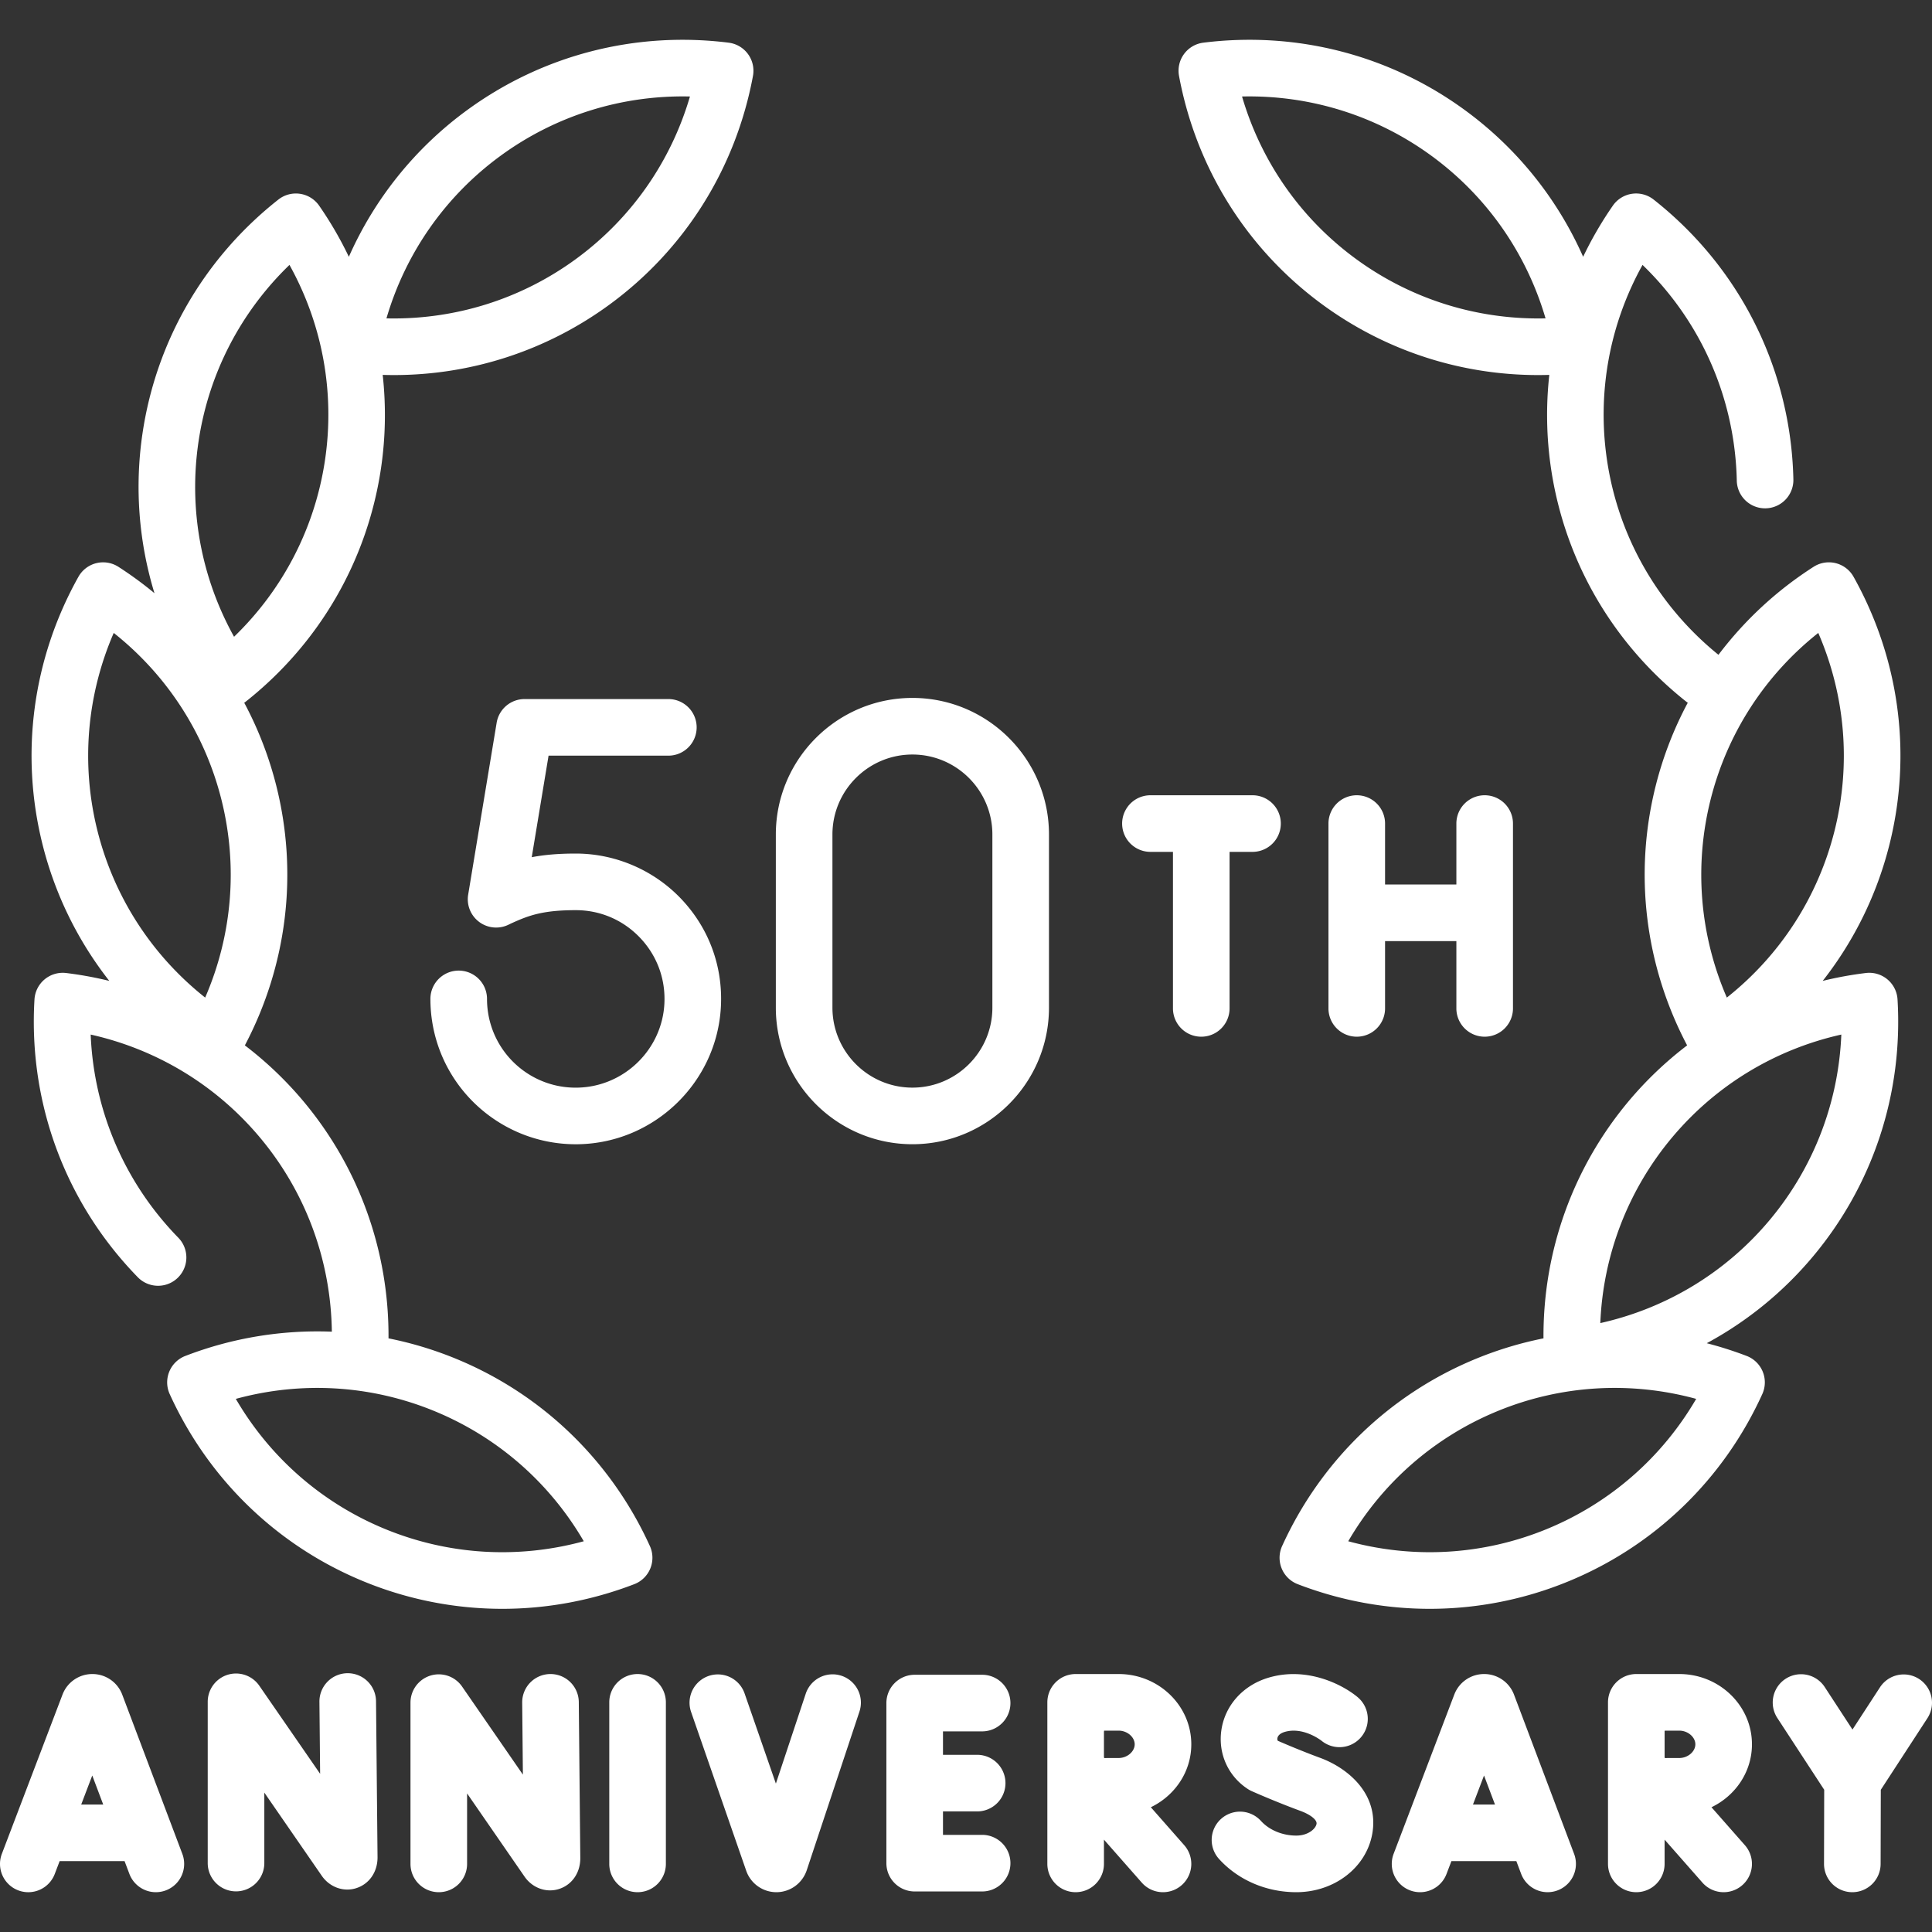 <svg xmlns="http://www.w3.org/2000/svg" version="1.1" xmlns:xlink="http://www.w3.org/1999/xlink" width="512" height="512" x="0" y="0" viewBox="0 0 512.003 512.003" style="enable-background:new 0 0 512 512" xml:space="preserve"><rect x="0" y="0" width="512.003" height="512.003" fill="#333333" stroke="none"/><g><path d="M28.962 259.946a98.48 98.48 0 0 0-11.445-2.088 7.505 7.505 0 0 0-8.38 7c-1.484 24.856 6.442 49.013 22.321 68.021a97.75 97.75 0 0 0 5.063 5.607 7.5 7.5 0 0 0 10.734-10.478 83.002 83.002 0 0 1-4.286-4.746c-11.618-13.908-18.197-31.084-18.938-49.09 17.586 3.934 33.317 13.466 44.935 27.373 12.106 14.492 18.719 32.537 18.978 51.367a97.216 97.216 0 0 0-38.836 6.432 7.5 7.5 0 0 0-4.135 10.105c10.308 22.666 28.609 40.314 51.532 49.693a96.524 96.524 0 0 0 36.592 7.215c11.821 0 23.668-2.176 34.995-6.533a7.5 7.5 0 0 0 4.135-10.105c-10.308-22.666-28.61-40.314-51.533-49.693a96.937 96.937 0 0 0-17.734-5.346c.147-22.981-7.729-45.089-22.483-62.75a96.848 96.848 0 0 0-15.585-14.892c11.178-21.224 14.162-45.532 8.341-68.752a96.804 96.804 0 0 0-8.512-22.056c.079-.057.166-.099.242-.16 19.56-15.409 32.343-37.386 35.994-61.883a96.717 96.717 0 0 0 .462-24.836c.989.03 1.976.046 2.962.046 20.496 0 40.409-6.441 57.098-18.643 19.994-14.618 33.514-36.149 38.067-60.629a7.5 7.5 0 0 0-6.444-8.814c-24.708-3.092-49.327 3.263-69.32 17.879a96.436 96.436 0 0 0-31.331 38.862 98.281 98.281 0 0 0-7.879-13.556 7.504 7.504 0 0 0-10.799-1.61c-19.56 15.409-32.342 37.386-35.994 61.883a96.449 96.449 0 0 0 3.157 42.439 98.426 98.426 0 0 0-9.565-7 7.506 7.506 0 0 0-5.869-.958 7.506 7.506 0 0 0-4.722 3.614c-12.15 21.733-15.525 46.932-9.502 70.956a96.477 96.477 0 0 0 17.684 36.126zm125.745 148.503c-17.384 4.744-35.748 3.673-52.519-3.189s-30.619-18.97-39.692-34.54c17.384-4.744 35.747-3.674 52.519 3.189 16.772 6.862 30.619 18.97 39.692 34.54zm-22.071-367.15c14.629-10.695 32.194-16.147 50.21-15.728-5.062 17.295-15.59 32.377-30.219 43.072s-32.19 16.145-50.211 15.728c5.063-17.295 15.591-32.378 30.22-43.072zM52.618 116.98c2.672-17.923 11.134-34.254 24.096-46.774 8.748 15.755 12.08 33.845 9.408 51.769-2.671 17.923-11.134 34.255-24.095 46.774-8.748-15.756-12.08-33.845-9.409-51.769zM30.14 167.733c14.121 11.195 24.137 26.624 28.544 44.201s2.856 35.905-4.312 52.438c-14.122-11.195-24.137-26.623-28.544-44.2s-2.856-35.905 4.312-52.439zM462.895 359.344a98.68 98.68 0 0 0-10.587-3.376 96.513 96.513 0 0 0 28.238-23.09c15.879-19.008 23.806-43.165 22.321-68.021a7.5 7.5 0 0 0-8.38-7 98.442 98.442 0 0 0-11.445 2.088 96.484 96.484 0 0 0 17.684-36.126c6.023-24.024 2.648-49.223-9.506-70.956a7.5 7.5 0 0 0-10.591-2.656 97.411 97.411 0 0 0-25.217 23.325c-16.023-12.991-26.503-31.247-29.53-51.559-2.671-17.923.661-36.013 9.408-51.768 12.961 12.52 21.424 28.851 24.096 46.774.513 3.442.81 6.94.883 10.395a7.494 7.494 0 0 0 7.658 7.339 7.5 7.5 0 0 0 7.339-7.658 97.84 97.84 0 0 0-1.044-12.288c-3.651-24.497-16.434-46.474-35.994-61.883a7.5 7.5 0 0 0-10.799 1.61 98.281 98.281 0 0 0-7.879 13.556 96.446 96.446 0 0 0-31.331-38.863C368.227 14.572 343.607 8.22 318.9 11.31a7.498 7.498 0 0 0-6.444 8.814c4.554 24.48 18.073 46.012 38.067 60.629 16.69 12.202 36.601 18.643 57.098 18.643.986 0 1.974-.016 2.962-.046a96.762 96.762 0 0 0 .462 24.836c3.651 24.497 16.434 46.475 35.994 61.883.078.061.163.102.243.16a96.786 96.786 0 0 0-8.513 22.057c-5.822 23.22-2.838 47.528 8.341 68.752a96.846 96.846 0 0 0-15.585 14.892c-14.754 17.661-22.63 39.769-22.483 62.75a96.992 96.992 0 0 0-17.734 5.346c-22.923 9.379-41.225 27.027-51.533 49.693a7.5 7.5 0 0 0 4.135 10.105c11.328 4.357 23.172 6.533 34.995 6.533a96.524 96.524 0 0 0 36.592-7.215c22.923-9.379 41.224-27.027 51.532-49.693a7.5 7.5 0 0 0-4.134-10.105zm-103.519-290.7c-14.628-10.695-25.157-25.777-30.219-43.072 18.024-.413 35.583 5.034 50.21 15.728 14.629 10.694 25.157 25.777 30.219 43.072-18.018.418-35.582-5.034-50.21-15.728zm122.488 99.089c7.168 16.534 8.72 34.862 4.312 52.439-4.407 17.577-14.423 33.005-28.544 44.2-7.168-16.533-8.719-34.862-4.312-52.438 4.407-17.578 14.423-33.006 28.544-44.201zm-38.826 133.812c11.618-13.907 27.349-23.439 44.935-27.373-.741 18.005-7.321 35.182-18.938 49.09-11.618 13.907-27.349 23.439-44.935 27.373.74-18.006 7.32-35.182 18.938-49.09zM409.817 405.26c-16.771 6.862-35.135 7.933-52.519 3.189 9.073-15.57 22.92-27.678 39.692-34.54 16.772-6.863 35.134-7.933 52.519-3.189-9.074 15.57-22.921 27.677-39.692 34.54z" fill="#ffffff" opacity="1" data-original="#000000"></path><path d="M359.558 210.754a7.5 7.5 0 0 0-7.5 7.5v48.984a7.5 7.5 0 0 0 15 0v-17.832h18.898v17.832a7.5 7.5 0 0 0 15 0v-48.984a7.5 7.5 0 0 0-15 0v16.152h-18.898v-16.152a7.5 7.5 0 0 0-7.5-7.5zM325.85 267.239v-41.484h6.081a7.5 7.5 0 0 0 0-15h-27.052a7.5 7.5 0 0 0 0 15h5.971v41.484a7.5 7.5 0 0 0 15 0zM180.515 238.207c-7.243-7.628-17.424-12.004-27.933-12.004-4.643 0-8.375.335-11.663.964l4.458-26.908h31.745a7.5 7.5 0 0 0 0-15h-38.104a7.5 7.5 0 0 0-7.399 6.274l-7.549 45.562c-.463 2.792.695 5.602 2.979 7.273s5.322 1.91 7.844.626a24.4 24.4 0 0 1 .97-.457c4.336-1.952 8.074-3.333 16.719-3.333 6.509 0 12.565 2.604 17.055 7.332 4.485 4.725 6.77 10.921 6.431 17.448-.635 12.231-10.736 22.005-22.997 22.252-11.929.269-22.137-8.455-23.78-20.224a23.865 23.865 0 0 1-.228-3.29 7.5 7.5 0 0 0-15 0c0 1.793.125 3.597.371 5.363 2.656 19.031 18.982 33.157 38.151 33.156.261 0 .525-.002.788-.008 20.085-.405 36.634-16.425 37.674-36.472.555-10.676-3.186-20.816-10.532-28.554zM241.799 303.234c19.957 0 36.193-16.236 36.193-36.194v-45.888c0-19.957-16.236-36.193-36.193-36.193-19.958 0-36.194 16.236-36.194 36.193v45.888c0 19.958 16.236 36.194 36.194 36.194zm-21.194-82.082c0-11.686 9.507-21.193 21.194-21.193 11.686 0 21.193 9.507 21.193 21.193v45.888c0 11.687-9.507 21.194-21.193 21.194-11.687 0-21.194-9.507-21.194-21.194zM401.228 449.092a8.442 8.442 0 0 0-7.914-5.453h-.008a8.442 8.442 0 0 0-7.833 5.263c-.023.057-.046.113-.067.17l-16.078 42.213a7.499 7.499 0 0 0 7.007 10.171 7.502 7.502 0 0 0 7.01-4.833l1.296-3.403h17.207l1.276 3.381a7.5 7.5 0 1 0 14.034-5.296zm-10.873 29.13 2.93-7.693 2.903 7.693zM32.392 449.092a8.442 8.442 0 0 0-7.914-5.453h-.008a8.441 8.441 0 0 0-7.832 5.263c-.023.057-.046.113-.067.17L.493 491.286A7.499 7.499 0 0 0 7.5 501.457a7.502 7.502 0 0 0 7.01-4.833l1.296-3.403h17.207l1.276 3.381a7.5 7.5 0 0 0 14.034-5.296zm-10.872 29.13 2.93-7.693 2.903 7.693zM92.153 443.421h-.074a7.5 7.5 0 0 0-7.427 7.572l.185 19.083-16.117-23.338A7.5 7.5 0 0 0 55.049 451v42.736a7.5 7.5 0 0 0 15 0V475.06l15.227 22.049c2.086 3.015 5.74 4.339 9.09 3.29 3.455-1.079 5.687-4.26 5.686-8.177l-.4-41.374a7.501 7.501 0 0 0-7.499-7.427zM145.888 443.639h-.074a7.5 7.5 0 0 0-7.427 7.572l.185 19.084-16.117-23.338a7.5 7.5 0 0 0-13.671 4.262v42.737a7.5 7.5 0 0 0 15 0v-18.678l15.227 22.049c2.086 3.015 5.74 4.339 9.09 3.29 3.455-1.079 5.687-4.26 5.686-8.177l-.4-41.374a7.5 7.5 0 0 0-7.499-7.427zM168.965 443.639a7.5 7.5 0 0 0-7.5 7.5v42.816a7.5 7.5 0 0 0 15 0v-42.816a7.5 7.5 0 0 0-7.5-7.5zM260.278 458.834a7.5 7.5 0 0 0 0-15h-17.876a7.5 7.5 0 0 0-7.5 7.5v42.426a7.5 7.5 0 0 0 7.5 7.5h17.876a7.5 7.5 0 0 0 0-15h-10.376v-6.213h9.059a7.5 7.5 0 0 0 0-15h-9.059v-6.213zM349.846 465.848c-4.857-1.792-9.406-3.734-11.196-4.513-.099-.136-.173-.343-.127-.664.106-.735.798-1.347 1.899-1.679 4.872-1.466 9.604 2.174 9.81 2.335a7.5 7.5 0 0 0 9.595-11.529c-4.007-3.369-13.515-8.25-23.732-5.169-6.72 2.024-11.479 7.354-12.42 13.91-.891 6.203 1.801 12.172 7.023 15.577.332.216.679.405 1.041.566.25.112 6.21 2.765 12.917 5.238 2.682.989 4.427 2.402 4.242 3.436-.232 1.299-2.225 3.098-5.365 3.098-3.66 0-7.16-1.452-9.364-3.883a7.5 7.5 0 0 0-11.115 10.073c5.074 5.599 12.539 8.81 20.479 8.81 10.065 0 18.532-6.502 20.131-15.461 1.862-10.421-6.28-17.365-13.818-20.145zM508.594 444.961a7.5 7.5 0 0 0-10.377 2.194l-7.288 11.196-7.387-11.313a7.5 7.5 0 0 0-12.559 8.201l12.451 19.068-.048 19.629a7.5 7.5 0 0 0 7.481 7.519h.019a7.501 7.501 0 0 0 7.5-7.481l.048-19.655 12.355-18.98a7.502 7.502 0 0 0-2.195-10.378zM223.012 444.1a7.499 7.499 0 0 0-9.482 4.753l-7.913 23.82-8.328-23.994a7.501 7.501 0 0 0-14.171 4.919l14.658 42.228a8.474 8.474 0 0 0 7.977 5.629h.06c3.6-.025 6.797-2.332 7.973-5.791l13.98-42.083a7.5 7.5 0 0 0-4.754-9.481zM315.708 462.266c0-10.271-8.639-18.627-19.257-18.627H285.06a7.5 7.5 0 0 0-7.5 7.5v42.816a7.5 7.5 0 0 0 15 0v-6.429l10.019 11.384a7.478 7.478 0 0 0 5.633 2.545A7.5 7.5 0 0 0 313.839 489l-8.854-10.06c6.342-3.051 10.723-9.369 10.723-16.674zm-19.258 3.628c-.949 0-2.347.004-3.839.011a1.1 1.1 0 0 0-.053-.314v-6.661c.023-.096.036-.193.036-.291h3.855c2.268 0 4.257 1.695 4.257 3.627s-1.988 3.628-4.256 3.628zM464.288 462.266c0-10.271-8.639-18.627-19.257-18.627h-11.393a7.5 7.5 0 0 0-7.5 7.5v42.816a7.5 7.5 0 0 0 15 0v-6.429l10.019 11.384a7.478 7.478 0 0 0 5.633 2.545A7.5 7.5 0 0 0 462.417 489l-8.854-10.06c6.344-3.051 10.725-9.369 10.725-16.674zm-19.257 3.628c-.949 0-2.347.004-3.839.011a.675.675 0 0 0-.053-.24v-6.852c.015-.058.036-.115.036-.174h3.856c2.268 0 4.257 1.695 4.257 3.627s-1.99 3.628-4.257 3.628z" fill="#ffffff" opacity="1" data-original="#000000"></path></g></svg>